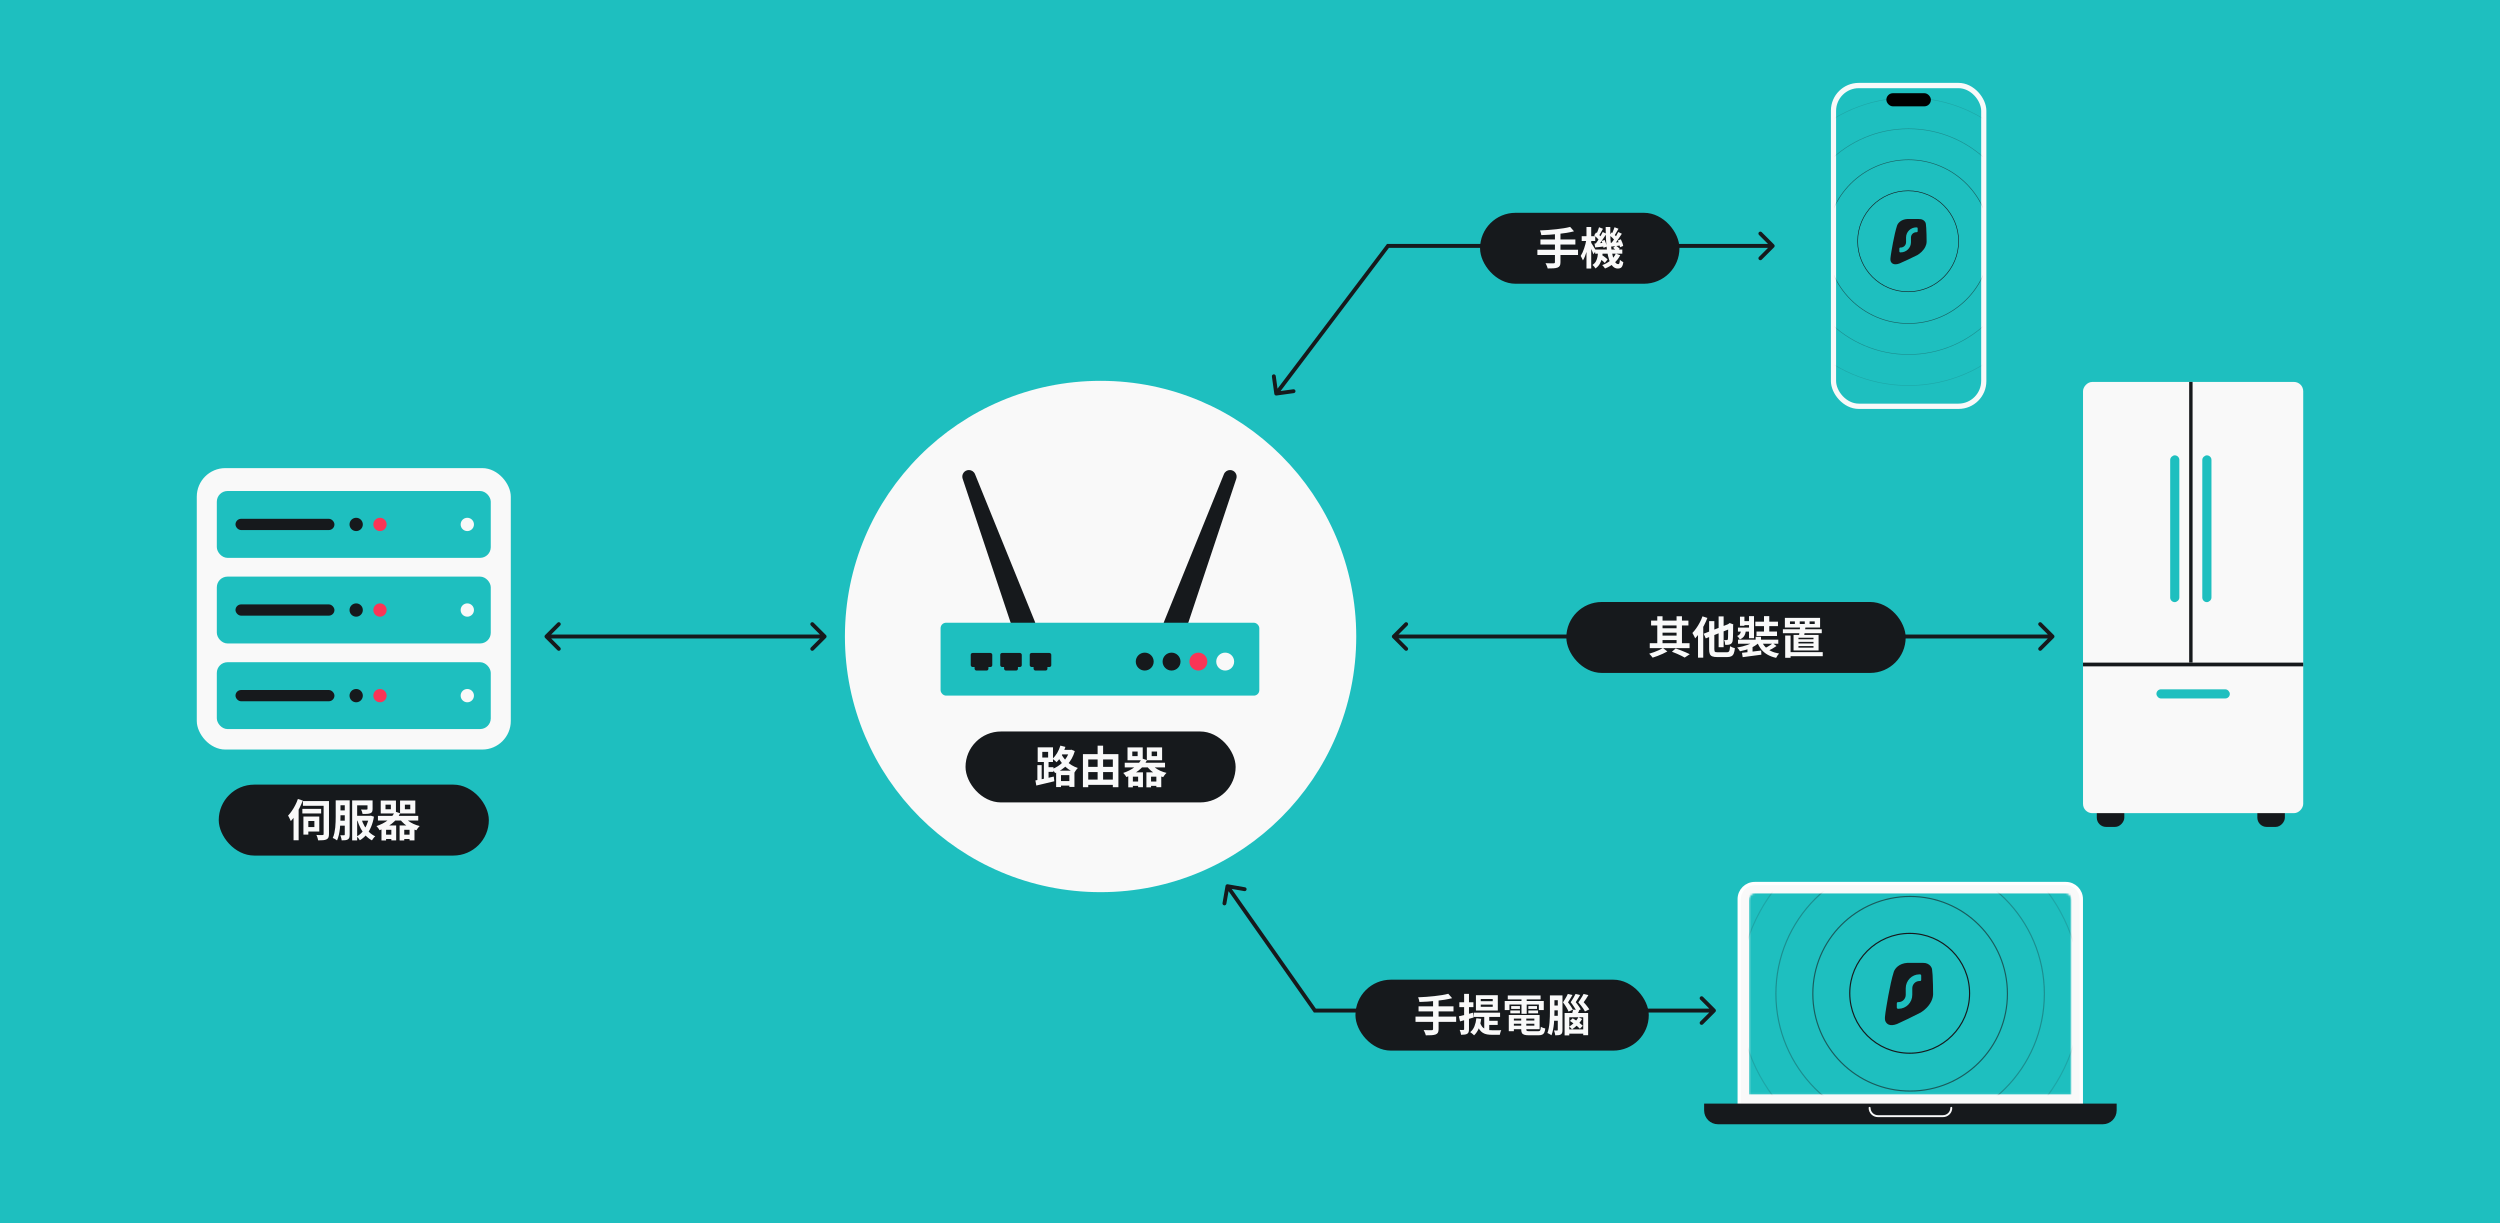 <svg width="1304" height="638" viewBox="0 0 1304 638" fill="none" xmlns="http://www.w3.org/2000/svg">
<rect x="0" y="0" width="1304" height="638" fill="#333333" stroke="none"/>
<rect width="1304" height="638" transform="matrix(1 0 0 -1 0 638)" fill="#1EBFBF"/>
<path d="M664.679 205.437C664.756 205.992 665.268 206.379 665.822 206.302L674.858 205.05C675.413 204.973 675.8 204.461 675.723 203.907C675.646 203.352 675.134 202.965 674.58 203.042L666.548 204.155L665.435 196.123C665.358 195.569 664.846 195.182 664.292 195.258C663.737 195.335 663.35 195.847 663.427 196.402L664.679 205.437ZM723.964 128.267L723.964 127.253L723.46 127.253L723.155 127.655L723.964 128.267ZM925.368 128.983C925.764 128.587 925.764 127.946 925.368 127.55L918.918 121.099C918.522 120.704 917.88 120.704 917.484 121.099C917.088 121.495 917.088 122.137 917.484 122.533L923.218 128.267L917.484 134C917.088 134.396 917.088 135.038 917.484 135.434C917.88 135.829 918.522 135.829 918.918 135.434L925.368 128.983ZM723.155 127.655L664.875 204.687L666.491 205.91L724.772 128.878L723.155 127.655ZM924.651 127.253L723.964 127.253L723.964 129.28L924.651 129.28L924.651 127.253Z" fill="#16191C"/>
<rect x="955" y="43.234" width="81.086" height="170.065" rx="14.497" fill="#F9F9F9"/>
<rect x="957.701" y="45.992" width="75.683" height="164.547" rx="11.861" fill="#1EBFBF"/>
<mask id="mask0_1780_16469" style="mask-type:alpha" maskUnits="userSpaceOnUse" x="957" y="46" width="77" height="165">
<rect x="957.669" y="46.015" width="75.683" height="164.547" rx="11.861" fill="#F9F9F9"/>
</mask>
<g mask="url(#mask0_1780_16469)">
<circle opacity="0.3" cx="995.48" cy="126.042" r="58.874" stroke="#16191C" stroke-width="0.312"/>
<circle opacity="0.15" cx="995.48" cy="126.042" r="75.046" stroke="#16191C" stroke-width="0.312"/>
<circle opacity="0.6" cx="995.48" cy="126.042" r="42.702" stroke="#16191C" stroke-width="0.312"/>
<circle cx="995.283" cy="125.844" r="26.333" stroke="#16191C" stroke-width="0.312"/>
<path fill-rule="evenodd" clip-rule="evenodd" d="M1000.47 114.228C1000.44 114.228 1000.41 114.227 1000.39 114.226H994.966C991.418 114.419 989.927 116.496 989.527 117.602C987.942 122.389 986.466 131.728 986.266 133.025C986.066 134.322 986.039 135.112 986.039 135.112C986.026 135.441 986.056 135.798 986.144 136.144C986.58 137.417 987.894 138.49 990.789 137.421C993.523 136.22 996.753 134.728 1000.09 133.053C1001.44 132.267 1003.24 130.756 1004.22 128.794C1004.62 127.992 1004.88 127.114 1004.92 126.18C1004.92 126.028 1004.92 125.875 1004.92 125.722C1004.9 123.471 1004.87 121.106 1004.72 118.826C1004.72 118.826 1004.6 117.36 1004.53 116.832C1004.45 116.303 1004.34 116.12 1004.34 116.12C1003.87 115.089 1002.97 114.574 1002.01 114.333C1001.57 114.257 1001.04 114.243 1000.47 114.228ZM1000.26 119.056C1000.26 118.802 1000.05 118.596 999.794 118.596H999.561C996.599 118.596 994.197 120.965 994.197 123.886V126.358C994.197 127.883 992.945 129.118 991.399 129.118H991.166C990.909 129.118 990.7 129.324 990.7 129.578V131.188C990.7 131.442 990.909 131.648 991.166 131.648H991.399C994.361 131.648 996.762 129.28 996.762 126.358V123.886C996.762 122.362 998.015 121.126 999.561 121.126H999.794C1000.05 121.126 1000.26 120.92 1000.26 120.666V119.056Z" fill="#16191C"/>
</g>
<rect x="983.926" y="48.615" width="23.235" height="6.855" rx="3.427" fill="black"/>
<circle cx="574.063" cy="331.995" r="133.353" fill="#F9F9F9"/>
<path d="M638.402 247.315L607.225 324.146C605.603 328.144 608.545 332.513 612.86 332.513C615.477 332.513 617.801 330.838 618.629 328.356L644.856 249.698C645.599 247.469 643.941 245.168 641.591 245.168C640.19 245.168 638.929 246.017 638.402 247.315Z" fill="#16191C"/>
<path d="M508.565 247.315L539.741 324.146C541.364 328.144 538.422 332.513 534.107 332.513C531.49 332.513 529.166 330.838 528.338 328.356L502.111 249.698C501.367 247.469 503.026 245.168 505.376 245.168C506.777 245.168 508.038 246.017 508.565 247.315Z" fill="#16191C"/>
<rect x="490.611" y="324.821" width="166.246" height="38.017" rx="2.852" fill="#1EBFBF"/>
<rect x="506.336" y="340.586" width="11.233" height="7.32" rx="0.951" fill="#16191C"/>
<rect x="508.342" y="344.475" width="7.221" height="5.282" rx="0.951" fill="#16191C"/>
<rect x="521.723" y="340.586" width="11.233" height="7.32" rx="0.951" fill="#16191C"/>
<rect x="523.729" y="344.475" width="7.221" height="5.282" rx="0.951" fill="#16191C"/>
<rect x="537.111" y="340.586" width="11.233" height="7.32" rx="0.951" fill="#16191C"/>
<rect x="539.117" y="344.475" width="7.221" height="5.282" rx="0.951" fill="#16191C"/>
<circle cx="639.06" cy="345.087" r="4.672" fill="#F9F9F9"/>
<circle cx="625.07" cy="345.087" r="4.672" fill="#FA3556"/>
<circle cx="611.081" cy="345.087" r="4.672" fill="#16191C"/>
<circle cx="597.092" cy="345.087" r="4.672" fill="#16191C"/>
<rect width="14.357" height="28.714" rx="4.836" transform="matrix(-1 0 0 1 1191.79 402.611)" fill="#16191C"/>
<rect width="14.357" height="28.714" rx="4.836" transform="matrix(-1 0 0 1 1108.04 402.611)" fill="#16191C"/>
<rect width="114.858" height="224.93" rx="4.836" transform="matrix(-1 0 0 1 1201.36 199.216)" fill="#F9F9F9"/>
<path fill-rule="evenodd" clip-rule="evenodd" d="M1201.36 347.574V345.623H1086.5V347.574H1201.36Z" fill="#16191C"/>
<rect x="1143.65" y="199.216" width="146.407" height="1.785" transform="rotate(90 1143.65 199.216)" fill="#16191C"/>
<rect x="1124.79" y="359.539" width="38.286" height="4.786" rx="2.393" fill="#1EBFBF"/>
<rect x="1153.5" y="237.502" width="76.572" height="4.786" rx="2.393" transform="rotate(90 1153.5 237.502)" fill="#1EBFBF"/>
<rect x="1136.75" y="237.503" width="76.572" height="4.786" rx="2.393" transform="rotate(90 1136.75 237.503)" fill="#1EBFBF"/>
<g clip-path="url(#clip0_1780_16469)">
<rect x="772" y="111" width="104" height="37" rx="18.5" fill="#16191C"/>
<path d="M818.994 118.344L821.001 120.651C819.816 120.959 818.524 121.228 817.125 121.459C815.741 121.674 814.303 121.866 812.811 122.036C811.319 122.189 809.819 122.32 808.312 122.428C806.805 122.52 805.351 122.589 803.952 122.635C803.906 122.282 803.813 121.866 803.675 121.39C803.537 120.897 803.398 120.498 803.26 120.19C804.644 120.144 806.059 120.067 807.505 119.959C808.966 119.852 810.388 119.721 811.773 119.567C813.172 119.413 814.487 119.236 815.718 119.036C816.948 118.837 818.04 118.606 818.994 118.344ZM803.49 124.896H821.716V127.549H803.49V124.896ZM801.899 130.272H823.1V132.994H801.899V130.272ZM811.057 121.62H813.941V136.754C813.941 137.585 813.826 138.2 813.595 138.6C813.38 139.015 812.988 139.338 812.419 139.569C811.88 139.769 811.18 139.899 810.319 139.961C809.473 140.022 808.458 140.046 807.274 140.03C807.228 139.769 807.136 139.469 806.997 139.13C806.874 138.807 806.736 138.477 806.582 138.138C806.428 137.815 806.282 137.531 806.144 137.285C806.728 137.3 807.305 137.316 807.874 137.331C808.443 137.346 808.95 137.354 809.396 137.354C809.842 137.354 810.158 137.354 810.342 137.354C810.604 137.339 810.788 137.285 810.896 137.193C811.004 137.1 811.057 136.939 811.057 136.708V121.62ZM832.028 130.156H846.193V132.302H832.028V130.156ZM833.92 134.539L835.304 132.878C835.689 133.094 836.081 133.348 836.481 133.64C836.896 133.932 837.28 134.224 837.634 134.516C838.003 134.809 838.303 135.07 838.534 135.301L837.057 137.169C836.842 136.908 836.557 136.623 836.204 136.316C835.85 136.008 835.473 135.701 835.073 135.393C834.673 135.07 834.289 134.786 833.92 134.539ZM841.418 129.303L842.779 128.103C843.148 128.334 843.532 128.603 843.932 128.91C844.332 129.218 844.64 129.503 844.855 129.764L843.425 131.079C843.225 130.818 842.925 130.518 842.525 130.179C842.14 129.841 841.771 129.549 841.418 129.303ZM833.551 131.287H835.996C835.919 132.456 835.765 133.578 835.535 134.655C835.319 135.731 834.95 136.731 834.427 137.654C833.904 138.561 833.166 139.353 832.213 140.03C832.043 139.738 831.805 139.407 831.497 139.038C831.205 138.684 830.921 138.408 830.644 138.208C831.428 137.685 832.02 137.054 832.42 136.316C832.82 135.578 833.097 134.778 833.251 133.917C833.405 133.055 833.505 132.179 833.551 131.287ZM837.519 118.414H839.941C839.895 120.521 839.918 122.535 840.01 124.458C840.118 126.38 840.279 128.157 840.495 129.787C840.71 131.402 840.987 132.809 841.325 134.009C841.664 135.193 842.056 136.116 842.502 136.777C842.963 137.439 843.478 137.769 844.048 137.769C844.324 137.769 844.524 137.623 844.647 137.331C844.77 137.039 844.863 136.431 844.924 135.508C845.186 135.755 845.486 135.993 845.824 136.224C846.162 136.439 846.462 136.616 846.724 136.754C846.601 137.631 846.424 138.308 846.193 138.784C845.978 139.261 845.678 139.592 845.293 139.776C844.924 139.976 844.44 140.076 843.84 140.076C842.84 140.076 841.971 139.692 841.233 138.923C840.51 138.169 839.903 137.116 839.41 135.762C838.934 134.393 838.557 132.802 838.28 130.987C838.019 129.156 837.826 127.18 837.703 125.058C837.58 122.92 837.519 120.705 837.519 118.414ZM842.802 132.256L845.109 133.132C844.309 134.732 843.225 136.116 841.856 137.285C840.487 138.454 838.926 139.377 837.173 140.053C837.034 139.792 836.811 139.484 836.504 139.13C836.211 138.777 835.95 138.492 835.719 138.277C837.38 137.692 838.818 136.885 840.033 135.854C841.264 134.824 842.187 133.624 842.802 132.256ZM839.572 122.751L840.61 121.228C841.087 121.566 841.579 121.966 842.087 122.428C842.61 122.889 842.994 123.304 843.24 123.674L842.179 125.381C841.933 124.996 841.556 124.558 841.048 124.066C840.541 123.558 840.049 123.12 839.572 122.751ZM843.886 125.427L845.432 124.827C845.724 125.396 845.985 126.004 846.216 126.65C846.447 127.28 846.593 127.826 846.654 128.288L844.993 128.98C844.932 128.503 844.793 127.934 844.578 127.272C844.378 126.596 844.148 125.981 843.886 125.427ZM839.987 126.65C840.695 126.619 841.487 126.573 842.363 126.511C843.24 126.434 844.163 126.357 845.132 126.28L845.178 128.034C844.332 128.141 843.509 128.249 842.709 128.357C841.91 128.464 841.141 128.557 840.402 128.634L839.987 126.65ZM842.133 118.529L844.209 119.313C843.825 119.959 843.44 120.621 843.056 121.297C842.686 121.974 842.348 122.543 842.04 123.004L840.564 122.335C840.749 121.982 840.933 121.59 841.118 121.159C841.318 120.713 841.502 120.259 841.671 119.798C841.856 119.336 842.01 118.913 842.133 118.529ZM844.071 121.02L845.962 121.92C845.547 122.566 845.101 123.243 844.624 123.95C844.163 124.658 843.694 125.335 843.217 125.981C842.756 126.626 842.317 127.196 841.902 127.688L840.449 126.88C840.864 126.373 841.295 125.781 841.741 125.104C842.187 124.412 842.617 123.712 843.032 123.004C843.448 122.282 843.794 121.62 844.071 121.02ZM831.521 122.751L832.536 121.228C833.012 121.566 833.505 121.966 834.012 122.428C834.535 122.889 834.927 123.304 835.189 123.674L834.104 125.381C833.858 124.996 833.481 124.558 832.974 124.066C832.466 123.558 831.982 123.12 831.521 122.751ZM835.442 125.681L836.988 125.173C837.25 125.727 837.48 126.334 837.68 126.996C837.88 127.642 838.003 128.188 838.049 128.634L836.388 129.28C836.342 128.803 836.227 128.226 836.042 127.549C835.873 126.873 835.673 126.25 835.442 125.681ZM831.682 127.019C832.374 126.973 833.166 126.919 834.058 126.857C834.966 126.78 835.904 126.703 836.873 126.626L836.919 128.518C836.073 128.626 835.235 128.726 834.404 128.818C833.589 128.91 832.805 128.995 832.051 129.072L831.682 127.019ZM834.058 118.529L836.111 119.336C835.742 119.982 835.366 120.651 834.981 121.343C834.612 122.02 834.274 122.597 833.966 123.074L832.489 122.428C832.674 122.074 832.866 121.674 833.066 121.228C833.266 120.767 833.451 120.298 833.62 119.821C833.804 119.344 833.951 118.913 834.058 118.529ZM835.996 121.02L837.911 121.92C837.48 122.597 837.019 123.312 836.527 124.066C836.035 124.804 835.542 125.519 835.05 126.211C834.558 126.888 834.089 127.488 833.643 128.011L832.213 127.226C832.643 126.673 833.089 126.034 833.551 125.311C834.012 124.589 834.458 123.85 834.889 123.097C835.335 122.343 835.704 121.651 835.996 121.02ZM825.015 123.189H832.074V125.704H825.015V123.189ZM827.506 118.39H829.975V140.053H827.506V118.39ZM827.46 124.942L828.891 125.427C828.752 126.319 828.575 127.257 828.36 128.241C828.145 129.21 827.899 130.164 827.622 131.102C827.345 132.04 827.037 132.917 826.699 133.732C826.376 134.547 826.03 135.247 825.661 135.831C825.538 135.493 825.353 135.101 825.107 134.655C824.876 134.193 824.669 133.809 824.484 133.501C824.807 132.994 825.122 132.409 825.43 131.748C825.738 131.071 826.022 130.348 826.284 129.579C826.545 128.795 826.776 128.011 826.976 127.226C827.176 126.427 827.337 125.665 827.46 124.942ZM829.836 126.465C829.959 126.619 830.144 126.896 830.39 127.296C830.636 127.68 830.898 128.111 831.174 128.587C831.467 129.049 831.728 129.479 831.959 129.879C832.19 130.264 832.351 130.541 832.443 130.71L831.128 132.625C831.021 132.286 830.867 131.886 830.667 131.425C830.467 130.948 830.252 130.464 830.021 129.972C829.79 129.464 829.567 128.995 829.352 128.564C829.137 128.118 828.967 127.757 828.844 127.48L829.836 126.465Z" fill="#F9F9F9"/>
</g>
<path d="M639.232 462.065C639.328 461.514 639.853 461.144 640.404 461.241L649.391 462.807C649.942 462.903 650.311 463.428 650.215 463.98C650.119 464.531 649.594 464.9 649.043 464.804L641.055 463.412L639.662 471.4C639.566 471.951 639.041 472.32 638.49 472.224C637.938 472.128 637.569 471.603 637.665 471.052L639.232 462.065ZM685.841 527.108L685.841 528.122L685.315 528.122L685.012 527.691L685.841 527.108ZM894.726 526.391C895.122 526.787 895.122 527.429 894.726 527.825L888.276 534.275C887.88 534.671 887.239 534.671 886.843 534.275C886.447 533.879 886.447 533.237 886.843 532.842L892.576 527.108L886.843 521.374C886.447 520.979 886.447 520.337 886.843 519.941C887.239 519.545 887.88 519.545 888.276 519.941L894.726 526.391ZM685.012 527.691L639.401 462.822L641.059 461.656L686.67 526.525L685.012 527.691ZM894.01 528.122L685.841 528.122L685.841 526.094L894.01 526.094L894.01 528.122Z" fill="#16191C"/>
<path d="M1071.32 332.711C1071.72 332.316 1071.72 331.674 1071.32 331.278L1064.87 324.828C1064.48 324.432 1063.84 324.432 1063.44 324.828C1063.04 325.224 1063.04 325.865 1063.44 326.261L1069.17 331.995L1063.44 337.728C1063.04 338.124 1063.04 338.766 1063.44 339.162C1063.84 339.558 1064.48 339.558 1064.87 339.162L1071.32 332.711ZM726.288 331.278C725.892 331.674 725.892 332.316 726.288 332.711L732.739 339.162C733.134 339.558 733.776 339.558 734.172 339.162C734.568 338.766 734.568 338.124 734.172 337.728L728.438 331.995L734.172 326.261C734.568 325.865 734.568 325.224 734.172 324.828C733.776 324.432 733.134 324.432 732.739 324.828L726.288 331.278ZM727.005 333.008H1070.61V330.981H727.005V333.008Z" fill="#16191C"/>
<g clip-path="url(#clip1_1780_16469)">
<rect x="817" y="314" width="177" height="37" rx="18.5" fill="#16191C"/>
<path d="M860.513 335.509H881.276V338.07H860.513V335.509ZM861.205 323.697H880.676V326.235H861.205V323.697ZM866.188 327.689H875.555V329.996H866.188V327.689ZM866.188 331.541H875.555V333.848H866.188V331.541ZM864.435 321.46H867.18V336.894H864.435V321.46ZM874.494 321.46H877.308V336.894H874.494V321.46ZM872.071 339.939L874.032 338.232C874.924 338.508 875.816 338.831 876.708 339.201C877.616 339.554 878.477 339.908 879.292 340.262C880.123 340.615 880.822 340.938 881.392 341.231L878.738 342.984C878.246 342.692 877.639 342.369 876.916 342.015C876.193 341.661 875.416 341.308 874.586 340.954C873.755 340.585 872.917 340.246 872.071 339.939ZM867.388 338.001L869.695 339.8C869.003 340.2 868.211 340.6 867.319 341C866.442 341.415 865.542 341.792 864.62 342.13C863.712 342.484 862.843 342.784 862.013 343.03C861.813 342.738 861.536 342.392 861.182 341.992C860.828 341.592 860.505 341.254 860.213 340.977C861.028 340.746 861.882 340.469 862.774 340.146C863.681 339.808 864.543 339.454 865.358 339.085C866.173 338.701 866.85 338.339 867.388 338.001ZM896.433 321.506H899.04V337.586H896.433V321.506ZM888.636 330.549L902.339 325.197L903.4 327.596L889.72 332.995L888.636 330.549ZM891.473 323.974H894.195V338.624C894.195 339.085 894.234 339.431 894.311 339.662C894.403 339.893 894.572 340.046 894.818 340.123C895.08 340.2 895.457 340.239 895.949 340.239C896.087 340.239 896.31 340.239 896.618 340.239C896.925 340.239 897.271 340.239 897.656 340.239C898.056 340.239 898.448 340.239 898.832 340.239C899.232 340.239 899.586 340.239 899.894 340.239C900.217 340.239 900.455 340.239 900.609 340.239C901.07 340.239 901.416 340.154 901.647 339.985C901.878 339.816 902.047 339.508 902.155 339.062C902.262 338.601 902.354 337.932 902.431 337.055C902.739 337.27 903.131 337.478 903.608 337.678C904.1 337.878 904.538 338.024 904.923 338.116C904.8 339.27 904.6 340.185 904.323 340.862C904.062 341.523 903.654 342 903.1 342.292C902.562 342.584 901.808 342.73 900.84 342.73C900.686 342.73 900.432 342.73 900.078 342.73C899.724 342.73 899.332 342.73 898.902 342.73C898.471 342.73 898.04 342.73 897.61 342.73C897.179 342.73 896.795 342.73 896.456 342.73C896.118 342.73 895.872 342.73 895.718 342.73C894.611 342.73 893.749 342.607 893.134 342.361C892.519 342.13 892.088 341.715 891.842 341.115C891.596 340.516 891.473 339.685 891.473 338.624V323.974ZM901.416 325.658H901.232L901.716 325.312L902.201 324.966L904.092 325.682L904 326.12C904 327.458 903.992 328.658 903.977 329.719C903.962 330.765 903.939 331.649 903.908 332.372C903.877 333.079 903.839 333.602 903.793 333.941C903.746 334.525 903.608 334.979 903.377 335.302C903.162 335.625 902.87 335.871 902.501 336.04C902.147 336.194 901.724 336.294 901.232 336.34C900.74 336.371 900.286 336.378 899.871 336.363C899.855 335.978 899.794 335.532 899.686 335.025C899.578 334.517 899.44 334.117 899.271 333.825C899.532 333.841 899.801 333.856 900.078 333.871C900.355 333.871 900.563 333.871 900.701 333.871C900.855 333.871 900.978 333.841 901.07 333.779C901.163 333.702 901.232 333.556 901.278 333.341C901.309 333.156 901.332 332.772 901.347 332.187C901.362 331.603 901.378 330.772 901.393 329.696C901.409 328.619 901.416 327.273 901.416 325.658ZM888.013 321.483L890.573 322.313C890.081 323.605 889.497 324.905 888.82 326.212C888.143 327.519 887.413 328.758 886.628 329.926C885.844 331.08 885.037 332.095 884.206 332.972C884.129 332.756 883.998 332.472 883.814 332.118C883.645 331.764 883.46 331.411 883.26 331.057C883.076 330.688 882.906 330.388 882.753 330.157C883.445 329.45 884.114 328.634 884.76 327.712C885.421 326.789 886.029 325.797 886.582 324.736C887.151 323.674 887.628 322.59 888.013 321.483ZM885.683 327.873L888.382 325.151L888.405 325.174V343.03H885.683V327.873ZM915.743 332.164H918.534V335.14H915.743V332.164ZM915.304 334.333L917.45 335.233C916.881 335.771 916.227 336.278 915.489 336.755C914.751 337.232 913.951 337.663 913.09 338.047C912.244 338.416 911.352 338.739 910.414 339.016C909.475 339.293 908.53 339.524 907.576 339.708C907.422 339.4 907.199 339.054 906.907 338.67C906.63 338.285 906.361 337.978 906.1 337.747C907.007 337.593 907.907 337.409 908.799 337.193C909.691 336.978 910.544 336.724 911.359 336.432C912.175 336.14 912.921 335.817 913.597 335.463C914.274 335.109 914.843 334.733 915.304 334.333ZM918.834 334.356C919.296 335.525 919.942 336.547 920.772 337.424C921.603 338.301 922.61 339.031 923.794 339.616C924.994 340.2 926.386 340.623 927.97 340.885C927.708 341.161 927.424 341.515 927.116 341.946C926.809 342.392 926.578 342.792 926.424 343.146C924.702 342.761 923.202 342.2 921.926 341.461C920.664 340.739 919.588 339.831 918.696 338.739C917.819 337.632 917.089 336.332 916.504 334.84L918.834 334.356ZM924.671 335.509L926.632 336.963C925.924 337.47 925.155 337.955 924.325 338.416C923.494 338.862 922.725 339.239 922.018 339.547L920.357 338.185C920.818 337.97 921.31 337.716 921.833 337.424C922.372 337.117 922.887 336.794 923.379 336.455C923.871 336.117 924.302 335.802 924.671 335.509ZM908.614 340.492C909.475 340.416 910.452 340.316 911.544 340.193C912.636 340.054 913.79 339.908 915.005 339.754C916.22 339.6 917.427 339.454 918.627 339.316L918.719 341.484C917.581 341.638 916.427 341.792 915.258 341.946C914.105 342.1 912.99 342.246 911.913 342.384C910.852 342.538 909.875 342.669 908.983 342.776L908.614 340.492ZM906.538 333.664H927.555V335.763H906.538V333.664ZM915.581 324.251H927.393V326.581H915.581V324.251ZM916.181 329.396H926.886V331.726H916.181V329.396ZM912.282 321.39H914.889V332.879H912.282V321.39ZM920.103 321.39H922.848V330.826H920.103V321.39ZM907.576 321.667H909.883V326.42H907.576V321.667ZM908.729 323.974H913.597V326.074H908.729V323.974ZM906.515 327.343H913.597V329.442H906.515V327.343ZM908.222 328.104H910.737C910.675 328.934 910.552 329.696 910.367 330.388C910.183 331.065 909.868 331.672 909.422 332.21C908.976 332.733 908.33 333.172 907.484 333.525C907.361 333.248 907.161 332.933 906.884 332.579C906.622 332.226 906.361 331.941 906.1 331.726C906.684 331.495 907.115 331.203 907.391 330.849C907.684 330.495 907.884 330.088 907.991 329.626C908.099 329.165 908.176 328.658 908.222 328.104ZM911.475 337.516L912.513 336.455L914.128 336.894V341.369H911.475V337.516ZM943.888 324.136V325.474H946.564V324.136H943.888ZM938.744 324.136V325.474H941.374V324.136H938.744ZM933.645 324.136V325.474H936.206V324.136H933.645ZM930.992 322.29H949.356V327.319H930.992V322.29ZM929.954 328.219H950.232V330.272H929.954V328.219ZM932.284 340.169H950.74V342.269H932.284V340.169ZM931.154 331.495H933.968V343.099H931.154V331.495ZM938.075 334.794V335.625H945.918V334.794H938.075ZM938.075 336.986V337.839H945.918V336.986H938.075ZM938.075 332.626V333.433H945.918V332.626H938.075ZM935.514 331.172H948.571V339.27H935.514V331.172ZM938.928 326.881L941.72 327.043C941.612 327.873 941.489 328.75 941.35 329.673C941.212 330.58 941.081 331.349 940.958 331.98H938.282C938.421 331.303 938.544 330.495 938.651 329.557C938.759 328.604 938.851 327.712 938.928 326.881Z" fill="#F9F9F9"/>
</g>
<path d="M430.847 332.711C431.243 332.315 431.243 331.674 430.847 331.278L424.397 324.828C424.001 324.432 423.36 324.432 422.964 324.828C422.568 325.223 422.568 325.865 422.964 326.261L428.697 331.995L422.964 337.728C422.568 338.124 422.568 338.766 422.964 339.162C423.36 339.557 424.001 339.557 424.397 339.162L430.847 332.711ZM284.309 331.278C283.913 331.674 283.913 332.316 284.309 332.711L290.759 339.162C291.155 339.558 291.797 339.558 292.192 339.162C292.588 338.766 292.588 338.124 292.192 337.728L286.459 331.995L292.192 326.261C292.588 325.865 292.588 325.223 292.192 324.828C291.797 324.432 291.155 324.432 290.759 324.828L284.309 331.278ZM285.025 333.008L430.131 333.008L430.131 330.981L285.025 330.981L285.025 333.008Z" fill="#16191C"/>
<g clip-path="url(#clip2_1780_16469)">
<rect x="503.62" y="381.542" width="140.887" height="37" rx="18.5" fill="#16191C"/>
<path d="M552.008 407.388H559.275V409.765H552.008V407.388ZM553 391.124H558.86V393.477H553V391.124ZM550.878 401.99H560.429V410.48H557.776V404.32H553.416V410.549H550.878V401.99ZM557.891 391.124H558.376L558.86 391.032L560.613 391.793C560.198 393.224 559.652 394.539 558.975 395.738C558.299 396.922 557.514 397.991 556.622 398.945C555.73 399.883 554.754 400.714 553.692 401.436C552.647 402.144 551.531 402.744 550.347 403.236C550.193 402.928 549.963 402.567 549.655 402.152C549.348 401.736 549.063 401.406 548.802 401.16C549.832 400.775 550.824 400.275 551.778 399.66C552.747 399.029 553.631 398.307 554.431 397.491C555.23 396.661 555.922 395.754 556.507 394.769C557.107 393.77 557.568 392.708 557.891 391.586V391.124ZM553.093 388.909L555.723 389.578C555.384 390.609 554.977 391.616 554.5 392.601C554.023 393.585 553.492 394.508 552.908 395.369C552.339 396.215 551.739 396.953 551.109 397.584C550.955 397.415 550.747 397.215 550.486 396.984C550.224 396.753 549.955 396.53 549.678 396.315C549.417 396.084 549.178 395.907 548.963 395.784C549.87 394.985 550.686 393.977 551.408 392.762C552.131 391.547 552.693 390.263 553.093 388.909ZM553.162 392.416C553.485 393.2 553.915 394 554.454 394.815C555.007 395.615 555.661 396.384 556.415 397.122C557.168 397.861 558.03 398.53 558.998 399.129C559.967 399.729 561.036 400.214 562.205 400.583C562.021 400.752 561.813 400.983 561.582 401.275C561.367 401.552 561.159 401.836 560.959 402.129C560.775 402.421 560.613 402.682 560.475 402.913C559.291 402.452 558.206 401.875 557.222 401.183C556.253 400.475 555.392 399.706 554.638 398.876C553.885 398.03 553.223 397.161 552.654 396.269C552.101 395.361 551.647 394.485 551.293 393.639L553.162 392.416ZM541.096 399.106H543.334V407.504H541.096V399.106ZM543.657 392.162V395.115H546.702V392.162H543.657ZM541.258 389.809H549.24V397.468H541.258V389.809ZM544.487 396.523H546.933V406.835H544.487V396.523ZM540.058 407.066C540.873 406.927 541.804 406.75 542.849 406.535C543.911 406.32 545.026 406.089 546.195 405.843C547.364 405.581 548.517 405.32 549.655 405.058L549.932 407.504C548.302 407.888 546.656 408.281 544.995 408.68C543.334 409.08 541.85 409.434 540.542 409.742L540.058 407.066ZM545.479 400.168H549.471V402.59H545.479V400.168ZM566.242 400.006H581.815V402.705H566.242V400.006ZM566.242 406.65H581.792V409.373H566.242V406.65ZM564.858 393.339H583.36V410.595H580.454V396.13H567.627V410.618H564.858V393.339ZM572.517 388.956H575.378V408.081H572.517V388.956ZM590.604 392.001V394.4H593.396V392.001H590.604ZM588.113 389.832H596.049V396.569H588.113V389.832ZM600.709 392.001V394.4H603.524V392.001H600.709ZM598.194 389.832H606.154V396.569H598.194V389.832ZM586.659 397.838H607.676V400.26H586.659V397.838ZM589.797 407.642H594.872V409.903H589.797V407.642ZM599.256 407.642H604.354V409.903H599.256V407.642ZM600.571 398.46C601.063 399.168 601.709 399.829 602.509 400.444C603.324 401.06 604.239 401.598 605.254 402.059C606.269 402.521 607.338 402.882 608.461 403.144C608.261 403.313 608.045 403.536 607.815 403.813C607.599 404.074 607.392 404.343 607.192 404.62C607.007 404.882 606.846 405.128 606.707 405.358C605.492 405.005 604.346 404.543 603.27 403.974C602.193 403.405 601.209 402.736 600.317 401.967C599.425 401.183 598.656 400.329 598.01 399.406L600.571 398.46ZM588.505 402.844H596.164V410.618H593.65V405.105H590.904V410.664H588.505V402.844ZM597.964 402.844H605.715V410.618H603.154V405.105H600.386V410.664H597.964V402.844ZM595.564 395.577L598.241 396.476C597.241 398.614 595.811 400.406 593.95 401.852C592.104 403.297 589.958 404.451 587.513 405.312C587.405 405.097 587.259 404.858 587.075 404.597C586.89 404.32 586.682 404.051 586.452 403.79C586.236 403.528 586.044 403.32 585.875 403.167C588.136 402.428 590.112 401.421 591.804 400.145C593.496 398.868 594.749 397.345 595.564 395.577Z" fill="#F9F9F9"/>
</g>
<path d="M1084.74 576.365H1085.61V575.498V468.953C1085.61 464.486 1081.99 460.865 1077.52 460.865H915.272C910.805 460.865 907.184 464.486 907.184 468.953V575.498V576.365H908.051H1084.74Z" fill="#F9F9F9" stroke="white" stroke-width="1.733"/>
<mask id="mask1_1780_16469" style="mask-type:alpha" maskUnits="userSpaceOnUse" x="912" y="465" width="169" height="106">
<path d="M912.298 469.448C912.298 467.454 913.914 465.837 915.909 465.837H1076.84C1078.83 465.837 1080.45 467.454 1080.45 469.448V570.933H912.298V469.448Z" fill="#1EBFBF"/>
</mask>
<g mask="url(#mask1_1780_16469)">
<rect x="912.298" y="465.837" width="168.153" height="105.096" fill="#1EBFBF"/>
<path d="M1002.27 502.216C1003.07 502.238 1003.82 502.253 1004.43 502.363C1005.71 502.694 1006.91 503.403 1007.54 504.821C1007.54 504.821 1007.68 505.073 1007.78 505.799C1007.88 506.526 1008.04 508.543 1008.04 508.543C1008.25 511.891 1008.28 515.374 1008.31 518.656C1008.25 519.941 1007.9 521.148 1007.37 522.251C1006.07 524.949 1003.68 527.027 1001.88 528.109C997.434 530.412 993.134 532.464 989.494 534.116C985.641 535.585 983.892 534.111 983.312 532.36C983.195 531.883 983.154 531.393 983.172 530.94C983.172 530.94 983.207 529.854 983.474 528.07C983.741 526.286 985.705 513.443 987.815 506.859C988.347 505.338 990.333 502.482 995.055 502.216H1002.27Z" fill="#16191C"/>
<path d="M1001.48 508.226C1001.82 508.226 1002.1 508.509 1002.1 508.859V511.073C1002.1 511.422 1001.82 511.706 1001.48 511.706H1001.17C999.114 511.706 997.446 513.405 997.446 515.501V518.901C997.446 522.919 994.25 526.176 990.307 526.176H989.997C989.654 526.176 989.376 525.893 989.376 525.544L989.376 523.33C989.376 522.98 989.654 522.697 989.997 522.697H990.307C992.364 522.697 994.032 520.998 994.032 518.901V515.501C994.032 511.483 997.228 508.226 1001.17 508.226L1001.48 508.226Z" fill="#1EBFBF"/>
<circle opacity="0.3" cx="996.322" cy="518.343" r="70.016" stroke="#16191C" stroke-width="0.608"/>
<circle opacity="0.15" cx="996.322" cy="518.342" r="89.281" stroke="#16191C" stroke-width="0.608"/>
<circle opacity="0.6" cx="996.323" cy="518.341" r="50.751" stroke="#16191C" stroke-width="0.608"/>
<circle cx="996.086" cy="518.104" r="31.251" stroke="#16191C" stroke-width="0.608"/>
</g>
<path d="M888.871 575.64H1104.05V579.191C1104.05 583.179 1100.82 586.412 1096.83 586.412H896.093C892.104 586.412 888.871 583.179 888.871 579.191V575.64Z" fill="#16191C"/>
<path d="M975.181 577.853V577.853C975.181 580.246 977.121 582.185 979.514 582.185H1013.45C1015.85 582.185 1017.79 580.246 1017.79 577.853V577.853" stroke="#F9F9F9" stroke-width="1.014" stroke-linecap="round"/>
<g clip-path="url(#clip3_1780_16469)">
<rect x="707" y="511" width="153" height="37" rx="18.5" fill="#16191C"/>
<path d="M755.424 518.344L757.431 520.651C756.246 520.959 754.954 521.228 753.555 521.459C752.171 521.674 750.733 521.866 749.241 522.036C747.749 522.189 746.249 522.32 744.742 522.428C743.235 522.52 741.781 522.589 740.382 522.635C740.336 522.282 740.243 521.866 740.105 521.39C739.967 520.897 739.828 520.498 739.69 520.19C741.074 520.144 742.489 520.067 743.935 519.959C745.396 519.852 746.818 519.721 748.203 519.567C749.602 519.413 750.917 519.236 752.148 519.036C753.378 518.837 754.47 518.606 755.424 518.344ZM739.92 524.896H758.146V527.549H739.92V524.896ZM738.329 530.272H759.53V532.994H738.329V530.272ZM747.487 521.62H750.371V536.754C750.371 537.585 750.256 538.2 750.025 538.6C749.81 539.015 749.418 539.338 748.849 539.569C748.31 539.769 747.61 539.899 746.749 539.961C745.903 540.022 744.888 540.046 743.704 540.03C743.658 539.769 743.566 539.469 743.427 539.13C743.304 538.807 743.166 538.477 743.012 538.138C742.858 537.815 742.712 537.531 742.574 537.285C743.158 537.3 743.735 537.316 744.304 537.331C744.873 537.346 745.38 537.354 745.826 537.354C746.272 537.354 746.588 537.354 746.772 537.354C747.034 537.339 747.218 537.285 747.326 537.193C747.434 537.1 747.487 536.939 747.487 536.708V521.62ZM772.357 523.997V525.15H778.609V523.997H772.357ZM772.357 521.09V522.22H778.609V521.09H772.357ZM769.842 519.106H781.262V527.111H769.842V519.106ZM768.712 528.195H782.438V530.433H768.712V528.195ZM774.179 529.418H776.786V538.807L774.179 537.677V529.418ZM772.057 533.501C772.441 534.639 772.949 535.485 773.58 536.039C774.21 536.577 774.933 536.939 775.748 537.123C776.563 537.293 777.44 537.377 778.378 537.377C778.578 537.377 778.878 537.377 779.278 537.377C779.693 537.377 780.139 537.377 780.616 537.377C781.108 537.377 781.577 537.377 782.023 537.377C782.469 537.362 782.815 537.346 783.061 537.331C782.954 537.516 782.846 537.754 782.738 538.046C782.646 538.338 782.562 538.638 782.485 538.946C782.408 539.253 782.346 539.523 782.3 539.753H781.377H778.286C777.332 539.753 776.456 539.684 775.656 539.546C774.856 539.407 774.126 539.138 773.464 538.738C772.803 538.338 772.211 537.762 771.688 537.008C771.18 536.254 770.75 535.27 770.396 534.055L772.057 533.501ZM776.071 532.44H781.193V534.609H776.071V532.44ZM770.073 531.125L772.588 531.425C772.342 533.301 771.919 534.97 771.319 536.431C770.719 537.877 769.904 539.077 768.873 540.03C768.735 539.876 768.543 539.692 768.297 539.476C768.051 539.261 767.797 539.054 767.535 538.854C767.274 538.654 767.043 538.492 766.843 538.369C767.812 537.616 768.55 536.608 769.058 535.347C769.565 534.086 769.904 532.679 770.073 531.125ZM760.96 530.11C761.899 529.91 763.021 529.641 764.329 529.303C765.636 528.949 766.959 528.587 768.297 528.218L768.666 530.71C767.451 531.064 766.22 531.425 764.975 531.794C763.729 532.148 762.591 532.471 761.56 532.763L760.96 530.11ZM761.191 522.774H768.527V525.311H761.191V522.774ZM763.683 518.414H766.22V536.846C766.22 537.477 766.151 537.977 766.013 538.346C765.89 538.715 765.651 539.007 765.297 539.223C764.944 539.438 764.505 539.576 763.982 539.638C763.475 539.715 762.844 539.753 762.091 539.753C762.06 539.415 761.975 538.992 761.837 538.484C761.699 537.992 761.545 537.569 761.376 537.216C761.791 537.231 762.183 537.239 762.552 537.239C762.921 537.239 763.175 537.231 763.313 537.216C763.452 537.216 763.544 537.193 763.59 537.146C763.652 537.085 763.683 536.977 763.683 536.823V518.414ZM788.367 532.302H801.448V533.963H788.367V532.302ZM788.367 529.418H803.063V536.823H788.367V534.978H800.318V531.287H788.367V529.418ZM793.466 530.456H796.119V536.893C796.119 537.323 796.219 537.6 796.419 537.723C796.634 537.831 797.088 537.885 797.78 537.885C797.918 537.885 798.126 537.885 798.403 537.885C798.695 537.885 799.018 537.885 799.372 537.885C799.741 537.885 800.102 537.885 800.456 537.885C800.825 537.885 801.164 537.885 801.471 537.885C801.779 537.885 802.017 537.885 802.186 537.885C802.571 537.885 802.863 537.831 803.063 537.723C803.263 537.615 803.409 537.392 803.501 537.054C803.594 536.716 803.663 536.224 803.709 535.578C803.986 535.762 804.347 535.939 804.793 536.108C805.255 536.277 805.662 536.393 806.016 536.454C805.908 537.377 805.732 538.092 805.485 538.6C805.239 539.123 804.87 539.484 804.378 539.684C803.901 539.899 803.24 540.007 802.394 540.007C802.256 540.007 802.017 540.007 801.679 540.007C801.356 540.007 800.987 540.007 800.572 540.007C800.172 540.007 799.764 540.007 799.349 540.007C798.934 540.007 798.564 540.007 798.241 540.007C797.918 540.007 797.68 540.007 797.526 540.007C796.48 540.007 795.658 539.915 795.058 539.73C794.473 539.546 794.058 539.23 793.812 538.784C793.581 538.338 793.466 537.715 793.466 536.916V530.456ZM786.983 529.418H789.636V537.862H786.983V529.418ZM786.453 519.221H803.571V521.274H786.453V519.221ZM788.229 524.758H792.797V526.257H788.229V524.758ZM787.791 527.042H792.797V528.564H787.791V527.042ZM797.18 527.042H802.256V528.564H797.18V527.042ZM797.18 524.758H801.702V526.257H797.18V524.758ZM793.604 520.052H796.327V528.795H793.604V520.052ZM784.861 522.128H805.232V526.857H802.671V523.973H787.329V526.857H784.861V522.128ZM817.782 518.437L820.204 518.99C819.85 519.636 819.466 520.29 819.051 520.951C818.651 521.613 818.259 522.235 817.874 522.82C818.228 523.266 818.566 523.72 818.889 524.181C819.212 524.642 819.504 525.088 819.766 525.519C820.043 525.95 820.266 526.334 820.435 526.673L818.151 527.642C817.905 526.996 817.52 526.242 816.997 525.381C816.474 524.519 815.898 523.674 815.267 522.843C815.59 522.366 815.905 521.859 816.213 521.32C816.536 520.782 816.836 520.267 817.113 519.775C817.39 519.267 817.613 518.821 817.782 518.437ZM821.819 518.437L824.218 518.99C823.865 519.621 823.48 520.259 823.065 520.905C822.65 521.551 822.257 522.159 821.888 522.728C822.242 523.158 822.588 523.597 822.926 524.043C823.265 524.489 823.572 524.927 823.849 525.358C824.126 525.773 824.357 526.15 824.541 526.488L822.303 527.457C822.027 526.826 821.611 526.096 821.058 525.265C820.519 524.419 819.92 523.589 819.258 522.774C819.75 522.051 820.227 521.297 820.689 520.513C821.165 519.713 821.542 519.021 821.819 518.437ZM825.995 518.437L828.509 519.036C828.14 519.682 827.74 520.328 827.31 520.974C826.879 521.605 826.456 522.205 826.041 522.774C826.441 523.189 826.825 523.62 827.194 524.066C827.563 524.496 827.902 524.919 828.209 525.335C828.532 525.75 828.794 526.134 828.994 526.488L826.71 527.572C826.495 527.142 826.21 526.665 825.856 526.142C825.502 525.619 825.103 525.073 824.657 524.504C824.211 523.92 823.741 523.358 823.249 522.82C823.618 522.328 823.972 521.82 824.311 521.297C824.649 520.774 824.964 520.267 825.256 519.775C825.564 519.267 825.81 518.821 825.995 518.437ZM816.098 528.38H828.371V539.961H825.81V530.618H818.543V540.053H816.098V528.38ZM817.205 536.939H826.987V539.177H817.205V536.939ZM820.573 526.58L823.78 526.973C823.503 527.588 823.219 528.164 822.926 528.703C822.634 529.226 822.373 529.679 822.142 530.064L819.697 529.579C819.866 529.118 820.027 528.618 820.181 528.08C820.35 527.526 820.481 527.026 820.573 526.58ZM823.342 530.548L825.256 531.517C824.626 532.563 823.841 533.563 822.903 534.516C821.965 535.455 820.988 536.262 819.973 536.939C819.804 536.708 819.574 536.447 819.281 536.154C819.004 535.862 818.751 535.624 818.52 535.439C819.181 535.039 819.812 534.578 820.412 534.055C821.012 533.517 821.565 532.948 822.073 532.348C822.58 531.748 823.003 531.148 823.342 530.548ZM818.866 532.509L820.319 531.148C820.935 531.502 821.573 531.91 822.234 532.371C822.911 532.832 823.549 533.301 824.149 533.778C824.749 534.24 825.241 534.663 825.626 535.047L824.08 536.593C823.726 536.208 823.257 535.77 822.673 535.278C822.088 534.786 821.458 534.301 820.781 533.824C820.119 533.332 819.481 532.894 818.866 532.509ZM809.638 519.198H814.252V521.713H809.638V519.198ZM809.477 524.481H813.698V526.973H809.477V524.481ZM809.453 529.856H813.698V532.417H809.453V529.856ZM808.438 519.198H810.792V527.595C810.792 528.503 810.776 529.503 810.745 530.595C810.715 531.671 810.645 532.771 810.538 533.894C810.43 535.016 810.269 536.108 810.053 537.169C809.853 538.215 809.584 539.161 809.246 540.007C809.092 539.884 808.884 539.746 808.623 539.592C808.361 539.438 808.092 539.284 807.815 539.13C807.554 538.992 807.323 538.892 807.123 538.831C807.431 538.046 807.669 537.177 807.839 536.224C808.023 535.27 808.154 534.293 808.231 533.294C808.323 532.279 808.377 531.287 808.392 530.318C808.423 529.349 808.438 528.441 808.438 527.595V519.198ZM812.545 519.198H814.99V537.169C814.99 537.754 814.936 538.238 814.829 538.623C814.721 539.007 814.49 539.315 814.137 539.546C813.798 539.761 813.398 539.892 812.937 539.938C812.476 539.999 811.907 540.03 811.23 540.03C811.199 539.692 811.114 539.269 810.976 538.761C810.853 538.254 810.715 537.823 810.561 537.469C810.899 537.485 811.23 537.5 811.553 537.516C811.876 537.516 812.099 537.516 812.222 537.516C812.345 537.516 812.429 537.485 812.476 537.423C812.522 537.362 812.545 537.262 812.545 537.123V519.198Z" fill="#F9F9F9"/>
</g>
<rect x="102.642" y="244.167" width="163.793" height="146.799" rx="14.892" fill="#F9F9F9"/>
<rect x="113.094" y="256.109" width="142.888" height="34.871" rx="5.584" fill="#1EBFBF"/>
<rect x="122.83" y="270.607" width="51.617" height="5.874" rx="2.937" fill="#16191C"/>
<circle cx="185.782" cy="273.545" r="3.471" fill="#16191C"/>
<circle cx="198.201" cy="273.545" r="3.471" fill="#FA3556"/>
<circle cx="243.745" cy="273.545" r="3.471" fill="#F9F9F9"/>
<rect x="113.094" y="300.76" width="142.888" height="34.871" rx="5.584" fill="#1EBFBF"/>
<rect x="122.83" y="315.258" width="51.617" height="5.874" rx="2.937" fill="#16191C"/>
<circle cx="185.782" cy="318.195" r="3.471" fill="#16191C"/>
<circle cx="198.201" cy="318.195" r="3.471" fill="#FA3556"/>
<circle cx="243.745" cy="318.195" r="3.471" fill="#F9F9F9"/>
<rect x="113.094" y="345.411" width="142.888" height="34.871" rx="5.584" fill="#1EBFBF"/>
<rect x="122.83" y="359.91" width="51.617" height="5.874" rx="2.937" fill="#16191C"/>
<circle cx="185.782" cy="362.847" r="3.471" fill="#16191C"/>
<circle cx="198.201" cy="362.847" r="3.471" fill="#FA3556"/>
<circle cx="243.745" cy="362.847" r="3.471" fill="#F9F9F9"/>
<g clip-path="url(#clip4_1780_16469)">
<rect x="114.095" y="409.264" width="140.887" height="37" rx="18.5" fill="#16191C"/>
<path d="M158.007 417.831H170.096V420.322H158.007V417.831ZM168.804 417.831H171.596V435.041C171.596 435.795 171.503 436.387 171.319 436.817C171.134 437.248 170.803 437.579 170.327 437.809C169.865 438.04 169.273 438.186 168.55 438.248C167.843 438.309 166.974 438.34 165.943 438.34C165.897 438.063 165.828 437.756 165.736 437.417C165.643 437.079 165.536 436.733 165.413 436.379C165.29 436.041 165.159 435.748 165.021 435.502C165.467 435.533 165.905 435.556 166.336 435.572C166.782 435.572 167.174 435.572 167.512 435.572C167.85 435.572 168.089 435.572 168.227 435.572C168.458 435.556 168.612 435.51 168.689 435.433C168.766 435.356 168.804 435.218 168.804 435.018V417.831ZM157.707 421.914H167.512V424.313H157.707V421.914ZM158.261 425.905H160.822V435.318H158.261V425.905ZM159.761 425.905H166.543V433.726H159.761V431.396H163.982V428.235H159.761V425.905ZM155.377 416.746L157.938 417.577C157.446 418.869 156.869 420.176 156.208 421.499C155.546 422.806 154.831 424.052 154.062 425.236C153.293 426.405 152.501 427.428 151.686 428.305C151.609 428.074 151.478 427.782 151.294 427.428C151.125 427.059 150.948 426.69 150.763 426.321C150.579 425.951 150.41 425.651 150.256 425.421C150.932 424.713 151.586 423.898 152.217 422.975C152.863 422.053 153.455 421.061 153.993 419.999C154.547 418.938 155.008 417.854 155.377 416.746ZM153.116 423.137L155.77 420.392V420.415V438.294H153.116V423.137ZM176.186 417.462H181.377V420.022H176.186V417.462ZM176.186 422.699H181.469V425.259H176.186V422.699ZM185.207 425.536H193.281V428.051H185.207V425.536ZM176.163 428.074H181.377V430.681H176.163V428.074ZM175.102 417.462H177.594V425.882C177.594 426.805 177.571 427.812 177.525 428.904C177.494 429.996 177.417 431.104 177.294 432.226C177.171 433.349 176.986 434.441 176.74 435.502C176.494 436.564 176.179 437.517 175.794 438.363C175.64 438.225 175.425 438.071 175.148 437.902C174.871 437.732 174.587 437.571 174.295 437.417C174.018 437.279 173.772 437.171 173.556 437.094C173.926 436.31 174.21 435.449 174.41 434.51C174.61 433.557 174.764 432.58 174.871 431.58C174.979 430.581 175.041 429.596 175.056 428.628C175.087 427.643 175.102 426.728 175.102 425.882V417.462ZM179.832 417.462H182.392V435.318C182.392 435.948 182.331 436.464 182.208 436.863C182.085 437.263 181.839 437.579 181.469 437.809C181.1 438.04 180.654 438.186 180.131 438.248C179.609 438.309 178.97 438.34 178.217 438.34C178.201 438.094 178.155 437.802 178.078 437.463C178.001 437.14 177.909 436.817 177.801 436.494C177.709 436.171 177.601 435.895 177.478 435.664C177.909 435.679 178.309 435.687 178.678 435.687C179.063 435.687 179.324 435.687 179.462 435.687C179.601 435.687 179.693 435.656 179.739 435.595C179.801 435.533 179.832 435.425 179.832 435.272V417.462ZM191.689 417.485H194.343V421.96C194.343 422.575 194.258 423.06 194.089 423.414C193.935 423.752 193.62 424.014 193.143 424.198C192.682 424.367 192.112 424.475 191.436 424.521C190.774 424.552 190.005 424.567 189.129 424.567C189.083 424.198 188.975 423.798 188.806 423.368C188.652 422.937 188.49 422.56 188.321 422.237C188.706 422.252 189.098 422.268 189.498 422.283C189.898 422.299 190.251 422.306 190.559 422.306C190.882 422.291 191.097 422.283 191.205 422.283C191.39 422.268 191.513 422.237 191.574 422.191C191.651 422.145 191.689 422.053 191.689 421.914V417.485ZM192.52 425.536H192.981L193.42 425.444L195.058 425.974C194.719 427.974 194.212 429.766 193.535 431.35C192.874 432.919 192.051 434.28 191.067 435.433C190.082 436.587 188.96 437.54 187.698 438.294C187.529 437.986 187.283 437.625 186.96 437.21C186.653 436.81 186.368 436.494 186.107 436.264C187.183 435.695 188.16 434.903 189.036 433.887C189.913 432.872 190.644 431.688 191.228 430.335C191.828 428.981 192.259 427.536 192.52 425.998V425.536ZM188.529 427.22C188.929 428.528 189.467 429.766 190.144 430.935C190.836 432.088 191.643 433.126 192.566 434.049C193.504 434.956 194.558 435.679 195.727 436.218C195.435 436.448 195.119 436.779 194.781 437.21C194.443 437.64 194.181 438.017 193.996 438.34C192.751 437.679 191.643 436.825 190.674 435.779C189.721 434.718 188.883 433.518 188.16 432.18C187.452 430.827 186.852 429.366 186.36 427.797L188.529 427.22ZM183.684 417.485H192.359V420.045H186.291V438.34H183.684V417.485ZM201.079 419.722V422.122H203.87V419.722H201.079ZM198.587 417.554H206.524V424.29H198.587V417.554ZM211.184 419.722V422.122H213.998V419.722H211.184ZM208.669 417.554H216.628V424.29H208.669V417.554ZM197.134 425.559H218.151V427.982H197.134V425.559ZM200.272 435.364H205.347V437.625H200.272V435.364ZM209.73 435.364H214.829V437.625H209.73V435.364ZM211.045 426.182C211.537 426.89 212.183 427.551 212.983 428.166C213.798 428.781 214.713 429.32 215.728 429.781C216.744 430.242 217.812 430.604 218.935 430.865C218.735 431.034 218.52 431.257 218.289 431.534C218.074 431.796 217.866 432.065 217.666 432.342C217.482 432.603 217.32 432.849 217.182 433.08C215.967 432.726 214.821 432.265 213.744 431.696C212.668 431.127 211.684 430.458 210.791 429.689C209.899 428.904 209.13 428.051 208.484 427.128L211.045 426.182ZM198.98 430.565H206.639V438.34H204.124V432.826H201.379V438.386H198.98V430.565ZM208.438 430.565H216.19V438.34H213.629V432.826H210.861V438.386H208.438V430.565ZM206.039 423.298L208.715 424.198C207.715 426.336 206.285 428.128 204.424 429.573C202.579 431.019 200.433 432.173 197.988 433.034C197.88 432.819 197.734 432.58 197.549 432.319C197.365 432.042 197.157 431.773 196.926 431.511C196.711 431.25 196.519 431.042 196.35 430.888C198.61 430.15 200.587 429.143 202.279 427.866C203.97 426.59 205.224 425.067 206.039 423.298Z" fill="#F9F9F9"/>
</g>
<defs>
<clipPath id="clip0_1780_16469">
<rect x="772" y="111" width="104" height="37" rx="18.5" fill="white"/>
</clipPath>
<clipPath id="clip1_1780_16469">
<rect x="817" y="314" width="177" height="37" rx="18.5" fill="white"/>
</clipPath>
<clipPath id="clip2_1780_16469">
<rect x="503.62" y="381.542" width="140.887" height="37" rx="18.5" fill="white"/>
</clipPath>
<clipPath id="clip3_1780_16469">
<rect x="707" y="511" width="153" height="37" rx="18.5" fill="white"/>
</clipPath>
<clipPath id="clip4_1780_16469">
<rect x="114.095" y="409.264" width="140.887" height="37" rx="18.5" fill="white"/>
</clipPath>
</defs>
</svg>
